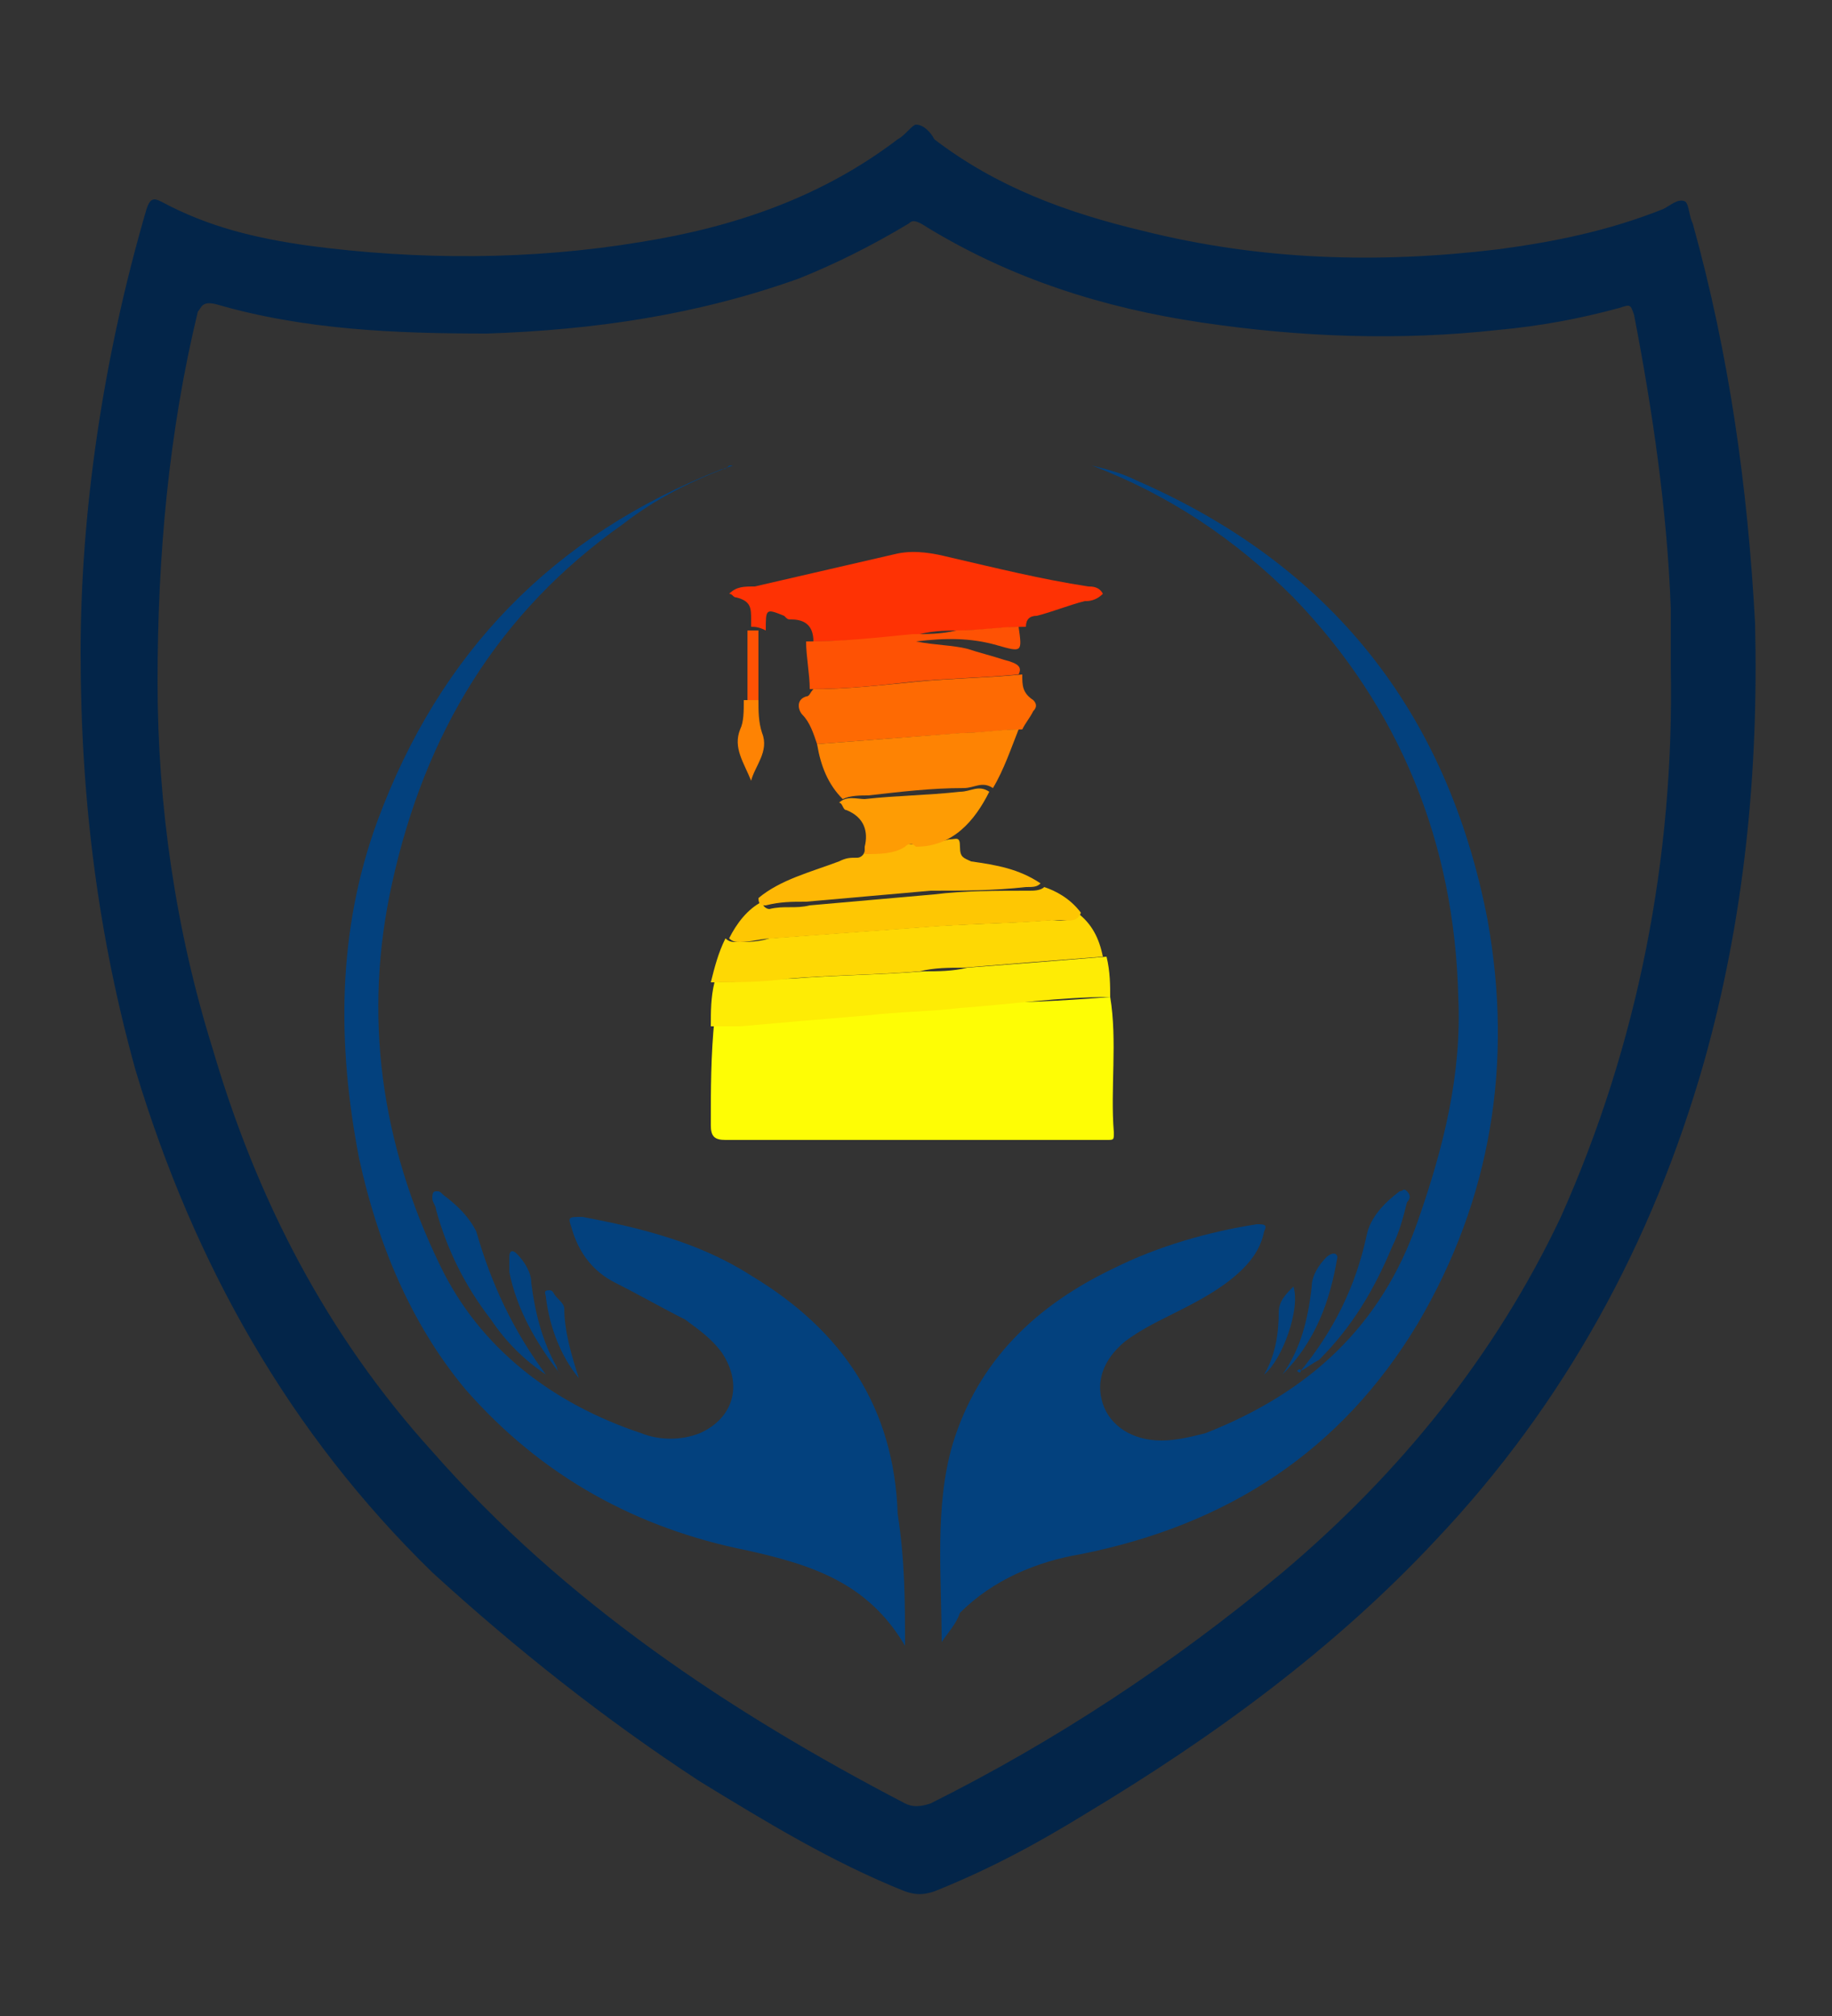 <?xml version="1.0" encoding="utf-8"?>
<!-- Generator: Adobe Illustrator 23.0.5, SVG Export Plug-In . SVG Version: 6.00 Build 0)  -->
<svg version="1.1" id="Layer_1" xmlns="http://www.w3.org/2000/svg" xmlns:xlink="http://www.w3.org/1999/xlink" x="0px" y="0px"
	 viewBox="0 0 50 55" style="enable-background:new 0 0 50 55;" xml:space="preserve">
<rect x="0" y="0" width="50" height="55" fill="#333333" stroke="none"/>
<style type="text/css">
	.st0{fill:#032549;}
	.st1{fill:#03417E;}
	.st2{fill:#FEFD05;}
	.st3{fill:#FE3204;}
	.st4{fill:#FEEC05;}
	.st5{fill:#FED804;}
	.st6{fill:#FE6A03;}
	.st7{fill:#FEC703;}
	.st8{fill:#FE8303;}
	.st9{fill:#FE5204;}
	.st10{fill:#FEB805;}
	.st11{fill:#FE9C04;}
</style>
<g>
	<path class="st0" d="M2.2,17.8c0-3.8,0.6-8,1.8-12.1c0.1-0.3,0.2-0.3,0.4-0.2C5.7,6.2,7,6.5,8.4,6.7c3,0.4,6.1,0.4,9.1-0.1
		c2.5-0.4,4.9-1.2,7-2.8c0.2-0.1,0.4-0.4,0.5-0.4c0.2,0,0.4,0.2,0.5,0.4c1.7,1.3,3.6,2,5.7,2.5c3.2,0.8,6.4,0.9,9.7,0.5
		c1.5-0.2,3-0.5,4.5-1.1c0.2-0.1,0.4-0.3,0.6-0.2c0.1,0.1,0.1,0.4,0.2,0.6c1,3.6,1.5,7.2,1.7,10.9c0.1,4.1-0.3,8.1-1.4,12
		c-1.4,4.9-3.8,9.3-7.3,13c-2.8,3-6.1,5.4-9.6,7.5c-1.3,0.8-2.6,1.5-4.1,2.1c-0.3,0.1-0.5,0.1-0.8,0c-2-0.8-3.8-1.9-5.6-3
		c-2.6-1.7-5-3.6-7.3-5.7c-3.9-3.8-6.5-8.4-8.1-13.7C2.7,25.6,2.2,21.9,2.2,17.8z M45.6,18.2c0-0.5,0-1.1,0-1.6
		c-0.1-2.7-0.5-5.4-1-8c-0.1-0.3-0.1-0.3-0.4-0.2c-1.1,0.3-2.2,0.5-3.3,0.6c-2.7,0.3-5.4,0.2-8.1-0.2c-2.7-0.4-5.2-1.2-7.5-2.6
		C25,6,24.9,6,24.8,6.1c-1,0.6-2,1.1-3,1.5c-2.8,1-5.6,1.4-8.5,1.5c-2.5,0-5-0.1-7.4-0.8C5.5,8.2,5.5,8.4,5.4,8.5
		c-0.8,3.3-1.1,6.7-1.1,10.1c0,3.4,0.5,6.8,1.5,10c1.2,4.1,3.1,7.8,6,11c3.6,4.1,8.1,7.1,12.9,9.6c0.2,0.1,0.4,0.1,0.7,0
		c3.4-1.7,6.6-3.8,9.6-6.3c3.2-2.7,5.8-5.9,7.6-9.7C44.7,28.5,45.7,23.4,45.6,18.2z"/>
	<path class="st1" d="M24.7,44.9c-1-1.7-2.5-2.2-4.3-2.6c-3-0.6-5.6-2-7.7-4.4c-1.5-1.8-2.4-4-2.9-6.3c-0.6-3.1-0.6-6.2,0.5-9.2
		c1.7-4.6,4.8-7.8,9.4-9.6c0.1,0,0.1,0,0.2-0.1c0,0,0,0,0.1,0c-1.1,0.4-2.1,0.9-3,1.6c-3.4,2.4-5.4,5.7-6.3,9.8
		c-0.8,3.6-0.3,7.1,1.3,10.4c1.1,2.3,3.1,3.8,5.5,4.6c0.5,0.2,1.1,0.2,1.6,0c0.9-0.4,1.2-1.3,0.6-2.2c-0.3-0.4-0.6-0.6-1-0.9
		c-0.6-0.3-1.3-0.7-1.9-1c-0.6-0.3-1-0.8-1.2-1.5c-0.1-0.3-0.1-0.3,0.3-0.3c1.6,0.3,3.2,0.7,4.6,1.6c2.5,1.5,3.9,3.6,4,6.5
		C24.7,42.6,24.7,43.7,24.7,44.9z"/>
	<path class="st1" d="M25.7,44.8c0-1.8-0.2-3.7,0.3-5.4c0.7-2.3,2.3-3.8,4.4-4.8c1.2-0.6,2.6-1,3.9-1.2c0.2,0,0.3,0,0.2,0.2
		c-0.1,0.5-0.4,0.9-0.9,1.3c-0.5,0.4-1.1,0.7-1.7,1c-0.4,0.2-0.8,0.4-1.2,0.7c-0.6,0.5-0.8,1.1-0.6,1.7c0.2,0.6,0.8,1,1.6,1
		c0.4,0,0.8-0.1,1.2-0.2c2.8-1.1,4.8-2.9,5.8-5.8c0.7-2,1.2-4,1.1-6.1c-0.1-4.2-1.6-7.9-4.5-10.9c-1.6-1.6-3.4-2.8-5.5-3.6
		c0.4,0.1,0.8,0.2,1.2,0.4c5.3,2.3,8.5,6.3,9.6,12c0.7,3.9,0.1,7.6-1.9,11c-2.1,3.5-5.2,5.5-9.2,6.3c-1.2,0.2-2.4,0.7-3.3,1.6
		C26.1,44.3,25.9,44.5,25.7,44.8z"/>
	<path class="st2" d="M30.3,27.2c0.2,1.2,0,2.5,0.1,3.7c0,0.2,0,0.2-0.2,0.2c0,0-0.1,0-0.1,0c-3.4,0-6.9,0-10.3,0
		c-0.3,0-0.4-0.1-0.4-0.4c0-1,0-1.9,0.1-2.9c0.3,0,0.5,0,0.8,0c1.2-0.1,2.4-0.2,3.5-0.3c0.8-0.1,1.7-0.1,2.5-0.2
		C27.6,27.4,29,27.3,30.3,27.2z"/>
	<path class="st3" d="M20.5,17.1c0-0.1,0-0.1,0-0.2c0-0.3,0-0.5-0.4-0.6c-0.1,0-0.1-0.1-0.2-0.1c0.2-0.2,0.4-0.2,0.7-0.2
		c1.3-0.3,2.6-0.6,3.9-0.9c0.5-0.1,1,0,1.4,0.1c1.3,0.3,2.5,0.6,3.8,0.8c0.1,0,0.3,0,0.4,0.2c-0.2,0.2-0.4,0.2-0.5,0.2
		c-0.4,0.1-0.9,0.3-1.3,0.4c-0.2,0-0.3,0.1-0.3,0.3c-0.6,0-1.2,0.1-1.7,0.1c-0.4,0-0.8,0-1.2,0.1c-1,0.1-1.9,0.2-2.9,0.2
		c0-0.4-0.2-0.6-0.6-0.6c-0.1,0-0.1,0-0.2-0.1c-0.5-0.2-0.5-0.2-0.5,0.4C20.7,17.1,20.6,17.1,20.5,17.1z"/>
	<path class="st4" d="M30.3,27.2c-1.4,0-2.7,0.2-4.1,0.3c-0.8,0.1-1.7,0.1-2.5,0.2c-1.2,0.1-2.4,0.2-3.5,0.3c-0.3,0-0.5,0-0.8,0
		c0-0.4,0-0.8,0.1-1.2c0.7,0,1.4-0.1,2.1-0.1c1.2-0.1,2.4-0.1,3.6-0.2c0.4,0,0.8,0,1.2-0.1c1.3-0.1,2.6-0.2,3.8-0.3
		C30.3,26.5,30.3,26.9,30.3,27.2z"/>
	<path class="st5" d="M30.1,26.1c-1.3,0.1-2.6,0.2-3.8,0.3c-0.4,0-0.8,0-1.2,0.1c-1.2,0.1-2.4,0.1-3.6,0.2c-0.7,0.1-1.4,0.1-2.1,0.1
		c0.1-0.4,0.2-0.8,0.4-1.2c0.1,0.1,0.2,0.1,0.3,0.1c0.3,0,0.6,0,0.9-0.1c1.4-0.1,2.7-0.2,4.1-0.3c1.2-0.1,2.4-0.1,3.6-0.2
		c0.2,0,0.5,0.1,0.7-0.2C29.8,25.2,30,25.6,30.1,26.1z"/>
	<path class="st6" d="M22.3,20.3c-0.1-0.3-0.2-0.6-0.4-0.8c-0.1-0.1-0.2-0.4,0.1-0.5c0.1,0,0.1-0.1,0.2-0.2c0.9,0,1.8-0.1,2.8-0.2
		c1-0.1,1.9-0.1,2.9-0.2c0,0.3,0,0.5,0.3,0.7c0.1,0.1,0.1,0.2,0,0.3c-0.1,0.2-0.2,0.3-0.3,0.5c-0.5,0-1.1,0.1-1.6,0.1
		C24.9,20.1,23.6,20.2,22.3,20.3z"/>
	<path class="st7" d="M29.5,24.9c-0.1,0.3-0.4,0.2-0.7,0.2c-1.2,0.1-2.4,0.1-3.6,0.2c-1.4,0.1-2.7,0.2-4.1,0.3
		c-0.3,0-0.6,0.1-0.9,0.1c-0.1,0-0.2,0-0.3-0.1c0.2-0.4,0.5-0.8,0.9-1c0,0.1,0.1,0.2,0.2,0.2c0.4-0.1,0.7,0,1.1-0.1
		c1.1-0.1,2.3-0.2,3.4-0.3c0.8-0.1,1.7-0.1,2.6-0.1c0.1,0,0.3,0,0.4-0.1C28.8,24.3,29.2,24.5,29.5,24.9z"/>
	<path class="st8" d="M22.3,20.3c1.3-0.1,2.6-0.2,3.9-0.3c0.5,0,1.1-0.1,1.6-0.1c-0.2,0.5-0.4,1.1-0.7,1.6c-0.3-0.2-0.5,0-0.8,0
		c-0.9,0-1.7,0.1-2.6,0.2c-0.2,0-0.5,0-0.7,0.1C22.6,21.4,22.4,20.9,22.3,20.3z"/>
	<path class="st9" d="M27.8,18.4c-1,0.1-1.9,0.1-2.9,0.2c-0.9,0.1-1.8,0.2-2.8,0.2c0-0.4-0.1-0.9-0.1-1.3c1,0,1.9-0.1,2.9-0.2
		c0.4,0,0.8,0,1.2-0.1c0.6,0,1.2-0.1,1.7-0.1c0.1,0.7,0.1,0.7-0.6,0.5c-0.7-0.2-1.4-0.2-2.2-0.1c0.5,0.1,1,0.1,1.4,0.2
		c0.3,0.1,0.7,0.2,1,0.3C27.8,18.1,27.9,18.2,27.8,18.4z"/>
	<path class="st10" d="M28.4,24.1c-0.1,0.1-0.2,0.1-0.4,0.1c-0.9,0.1-1.7,0.1-2.6,0.1c-1.1,0.1-2.3,0.2-3.4,0.3
		c-0.4,0-0.7,0-1.1,0.1c-0.1,0-0.2,0-0.2-0.2c0.6-0.5,1.4-0.7,2.2-1c0.2-0.1,0.3-0.1,0.5-0.1c0.1,0,0.2-0.1,0.2-0.2
		c0.4,0,0.7,0,1.1-0.2c0.4,0.1,0.8,0,1.2-0.1c0.2,0,0.3-0.1,0.3,0.2c0,0.3,0.1,0.3,0.3,0.4C27.2,23.6,27.8,23.7,28.4,24.1z"/>
	<path class="st11" d="M24.7,23.1c-0.3,0.2-0.7,0.2-1.1,0.2c0-0.1,0-0.1,0-0.2c0.1-0.4,0-0.8-0.5-1c-0.1,0-0.1-0.2-0.2-0.2
		c0.2-0.2,0.5-0.1,0.7-0.1c0.9-0.1,1.7-0.1,2.6-0.2c0.3,0,0.5-0.2,0.8,0c-0.4,0.8-1,1.5-2,1.5C24.9,23,24.8,23,24.7,23.1z"/>
	<path class="st1" d="M14.9,37.5c-0.6-0.4-1.1-0.9-1.5-1.5c-0.7-0.9-1.2-1.9-1.5-3c0-0.1-0.1-0.2-0.1-0.3c0-0.1,0-0.2,0.1-0.2
		c0.1,0,0.1,0,0.2,0.1c0.4,0.3,0.7,0.6,0.9,1C13.4,35,14,36.3,14.9,37.5z"/>
	<path class="st1" d="M35.5,37.4c0.9-1.1,1.5-2.3,1.8-3.7c0.1-0.5,0.5-0.9,0.9-1.2c0.1,0,0.1-0.1,0.2,0c0.1,0.1,0.1,0.2,0,0.3
		c-0.1,0.4-0.2,0.8-0.4,1.2c-0.5,1.2-1.1,2.2-2,3.1C35.8,37.2,35.7,37.3,35.5,37.4C35.5,37.4,35.5,37.4,35.5,37.4z"/>
	<path class="st1" d="M35,37.5c0.5-0.7,0.7-1.5,0.8-2.4c0-0.3,0.2-0.6,0.4-0.8c0,0,0.1-0.1,0.2-0.1c0.1,0,0.1,0.1,0.1,0.1
		C36.3,35.5,35.9,36.6,35,37.5C35,37.5,35,37.5,35,37.5z"/>
	<path class="st1" d="M15.3,37.5c-0.7-0.9-1.2-1.8-1.4-2.8c0-0.1,0-0.2,0-0.4c0-0.2,0.1-0.2,0.2-0.1c0.2,0.2,0.4,0.5,0.4,0.8
		c0.1,0.8,0.3,1.6,0.7,2.3C15.2,37.3,15.2,37.4,15.3,37.5z"/>
	<path class="st8" d="M20.7,19.1c0,0.3,0,0.6,0.1,0.9c0.2,0.5-0.2,0.9-0.3,1.3c-0.2-0.5-0.5-0.9-0.3-1.4c0.1-0.2,0.1-0.5,0.1-0.8
		C20.6,19.1,20.7,19.1,20.7,19.1z"/>
	<path class="st1" d="M15.8,37.6c-0.5-0.6-0.8-1.4-0.9-2.2c0-0.1-0.1-0.2,0.1-0.2c0.1,0,0.1,0.1,0.2,0.2c0.1,0.1,0.2,0.2,0.2,0.3
		C15.4,36.3,15.6,37,15.8,37.6z"/>
	<path class="st1" d="M34.5,37.5c0.3-0.5,0.4-1.1,0.4-1.7c0-0.3,0.2-0.5,0.4-0.7C35.5,35.7,35,37.1,34.5,37.5z"/>
	<path class="st9" d="M20.7,19.1c-0.1,0-0.2,0-0.3,0c0-0.6,0-1.3,0-1.9c0.1,0,0.2,0,0.3,0C20.7,17.8,20.7,18.4,20.7,19.1z"/>
	<path class="st1" d="M35.4,37.5C35.4,37.5,35.4,37.6,35.4,37.5C35.3,37.5,35.4,37.5,35.4,37.5C35.4,37.5,35.4,37.5,35.4,37.5z"/>
	<path class="st1" d="M35.4,37.4C35.4,37.4,35.4,37.4,35.4,37.4c0.1-0.1,0.1,0,0.1,0C35.5,37.4,35.5,37.5,35.4,37.4
		C35.4,37.5,35.4,37.5,35.4,37.4z"/>
</g>
</svg>
